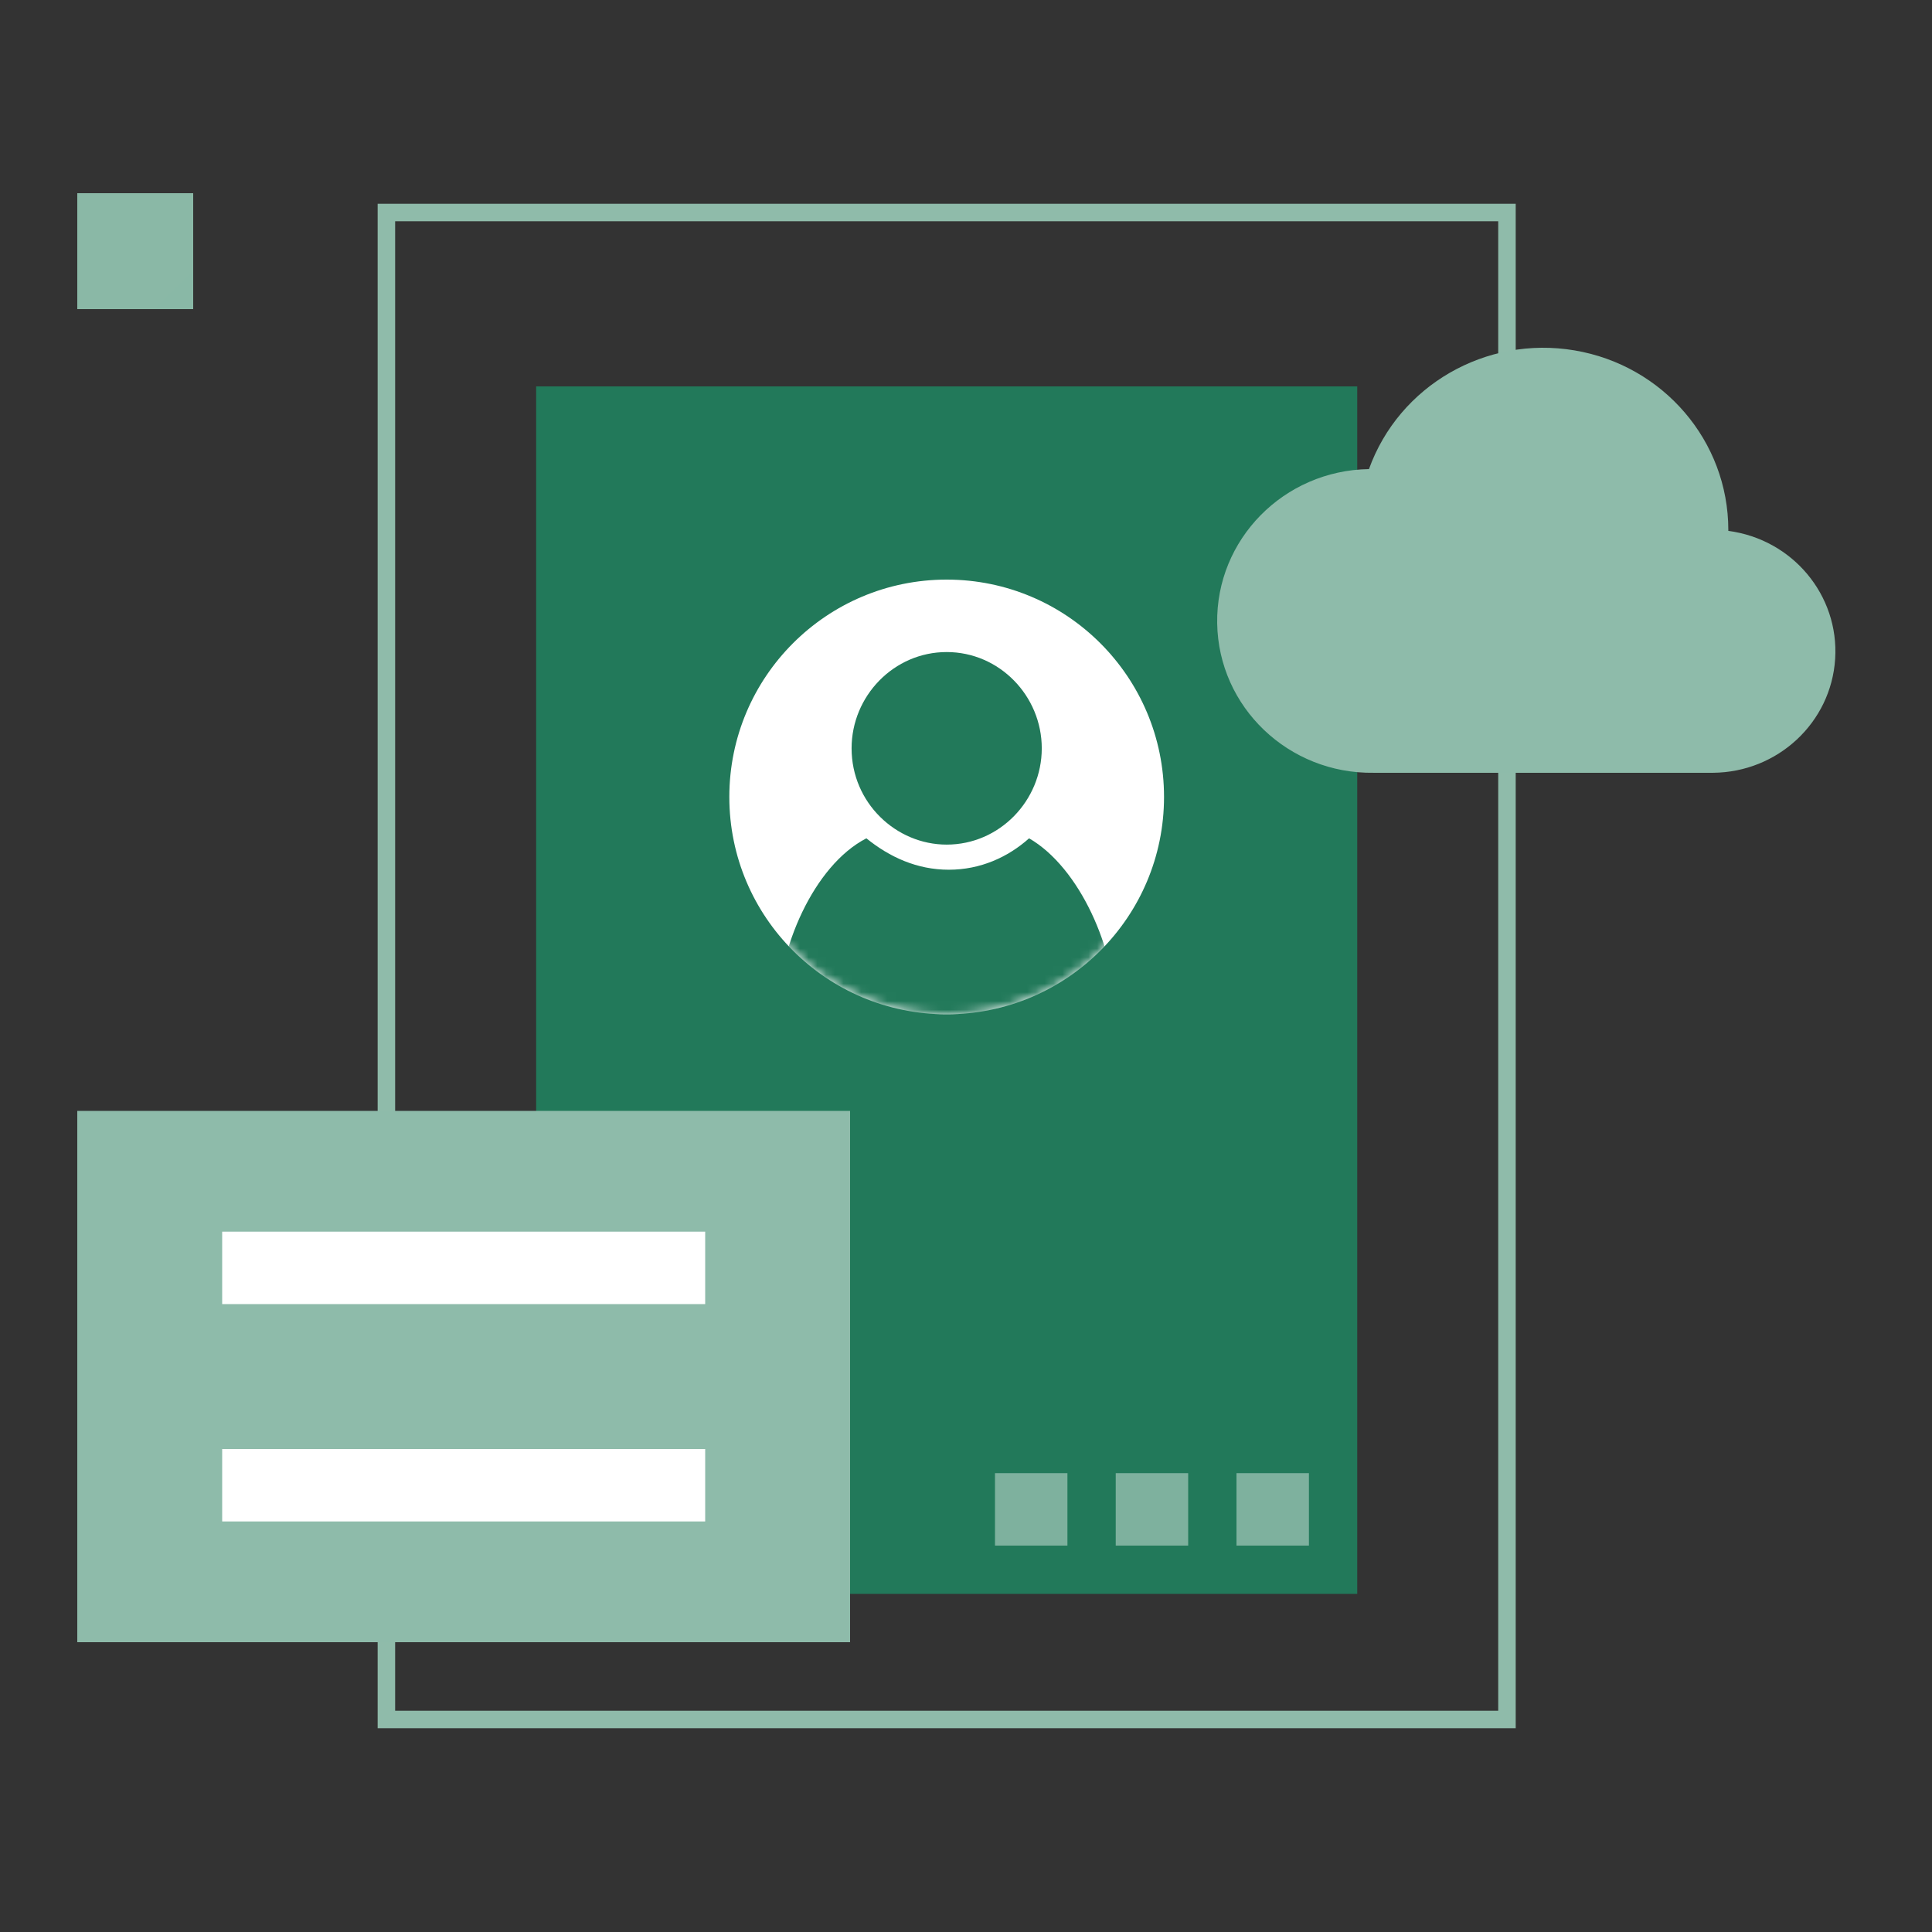 <svg width="221" height="221" viewBox="0 0 221 221" fill="none" xmlns="http://www.w3.org/2000/svg">
<rect x="0" y="0" width="221" height="221" fill="#333333" stroke="none"/>
<path d="M155.253 44.2H61.328V182.325H155.253V44.2Z" fill="#22795A"/>
<path d="M172.38 24.31H44.2V196.69H172.38V24.31Z" stroke="#8FBBAA" stroke-width="2"/>
<path d="M149.728 168.512H141.44V176.8H149.728V168.512Z" fill="url(#paint0_linear_904_24861)"/>
<path d="M135.915 168.512H127.628V176.8H135.915V168.512Z" fill="url(#paint1_linear_904_24861)"/>
<path d="M122.103 168.512H113.815V176.8H122.103V168.512Z" fill="url(#paint2_linear_904_24861)"/>
<path d="M108.29 116.025C122.021 116.025 133.152 104.894 133.152 91.162C133.152 77.431 122.021 66.3 108.29 66.3C94.559 66.3 83.427 77.431 83.427 91.162C83.427 104.894 94.559 116.025 108.29 116.025Z" fill="white"/>
<mask id="mask0_904_24861" style="mask-type:luminance" maskUnits="userSpaceOnUse" x="83" y="66" width="51" height="51">
<path d="M108.29 116.025C122.021 116.025 133.152 104.894 133.152 91.162C133.152 77.431 122.021 66.3 108.29 66.3C94.559 66.3 83.427 77.431 83.427 91.162C83.427 104.894 94.559 116.025 108.29 116.025Z" fill="#C0D5FB"/>
</mask>
<g mask="url(#mask0_904_24861)">
<path d="M108.532 99.487C104.906 99.487 101.764 98.05 99.105 95.895C93.062 99.008 88.953 108.603 88.953 116.025H127.627C127.627 108.603 123.518 99.247 117.717 95.895C115.3 98.05 112.157 99.487 108.532 99.487ZM108.29 96.614C114.333 96.614 119.167 91.586 119.167 85.601C119.167 79.615 114.333 74.588 108.29 74.588C102.247 74.588 97.413 79.615 97.413 85.601C97.413 91.826 102.489 96.614 108.29 96.614Z" fill="#22795A"/>
</g>
<path d="M97.24 127.075H8.84V187.85H97.24V127.075Z" fill="url(#paint3_linear_904_24861)"/>
<path d="M80.665 140.887H25.415V149.175H80.665V140.887Z" fill="white"/>
<path d="M80.665 165.75H25.415V174.037H80.665V165.75Z" fill="white"/>
<path fill-rule="evenodd" clip-rule="evenodd" d="M197.701 60.728V60.607C197.692 50.463 190.269 41.798 180.118 40.082C169.967 38.367 160.036 44.098 156.594 53.659C146.854 53.808 139.081 61.705 139.232 71.298C139.383 80.891 147.401 88.546 157.141 88.398H195.938C203.349 88.348 209.458 82.659 209.922 75.373C210.386 68.088 205.048 61.691 197.701 60.728Z" fill="url(#paint4_linear_904_24861)"/>
<path d="M22.1 22.1H8.84V35.36H22.1V22.1Z" fill="url(#paint5_linear_904_24861)"/>
<defs>
<linearGradient id="paint0_linear_904_24861" x1="-300.667" y1="-180.79" x2="2525.11" y2="2352.56" gradientUnits="userSpaceOnUse">
<stop stop-color="#8EBBAA"/>
<stop offset="1" stop-color="#22795A"/>
</linearGradient>
<linearGradient id="paint1_linear_904_24861" x1="-314.479" y1="-180.79" x2="2511.3" y2="2352.56" gradientUnits="userSpaceOnUse">
<stop stop-color="#8EBBAA"/>
<stop offset="1" stop-color="#22795A"/>
</linearGradient>
<linearGradient id="paint2_linear_904_24861" x1="-328.292" y1="-180.79" x2="2497.49" y2="2352.56" gradientUnits="userSpaceOnUse">
<stop stop-color="#8EBBAA"/>
<stop offset="1" stop-color="#22795A"/>
</linearGradient>
<linearGradient id="paint3_linear_904_24861" x1="8.84" y1="1729.54" x2="10300.3" y2="8780.31" gradientUnits="userSpaceOnUse">
<stop stop-color="#8EBBAA"/>
<stop offset="1" stop-color="#22795A"/>
</linearGradient>
<linearGradient id="paint4_linear_904_24861" x1="139.23" y1="1321.75" x2="6014.27" y2="5360.84" gradientUnits="userSpaceOnUse">
<stop stop-color="#8EBBAA"/>
<stop offset="1" stop-color="#22795A"/>
</linearGradient>
<linearGradient id="paint5_linear_904_24861" x1="-59.942" y1="-67.264" x2="1709.33" y2="1738.37" gradientUnits="userSpaceOnUse">
<stop stop-color="#8FBBAA"/>
<stop offset="1" stop-color="#22795A"/>
</linearGradient>
</defs>
</svg>
